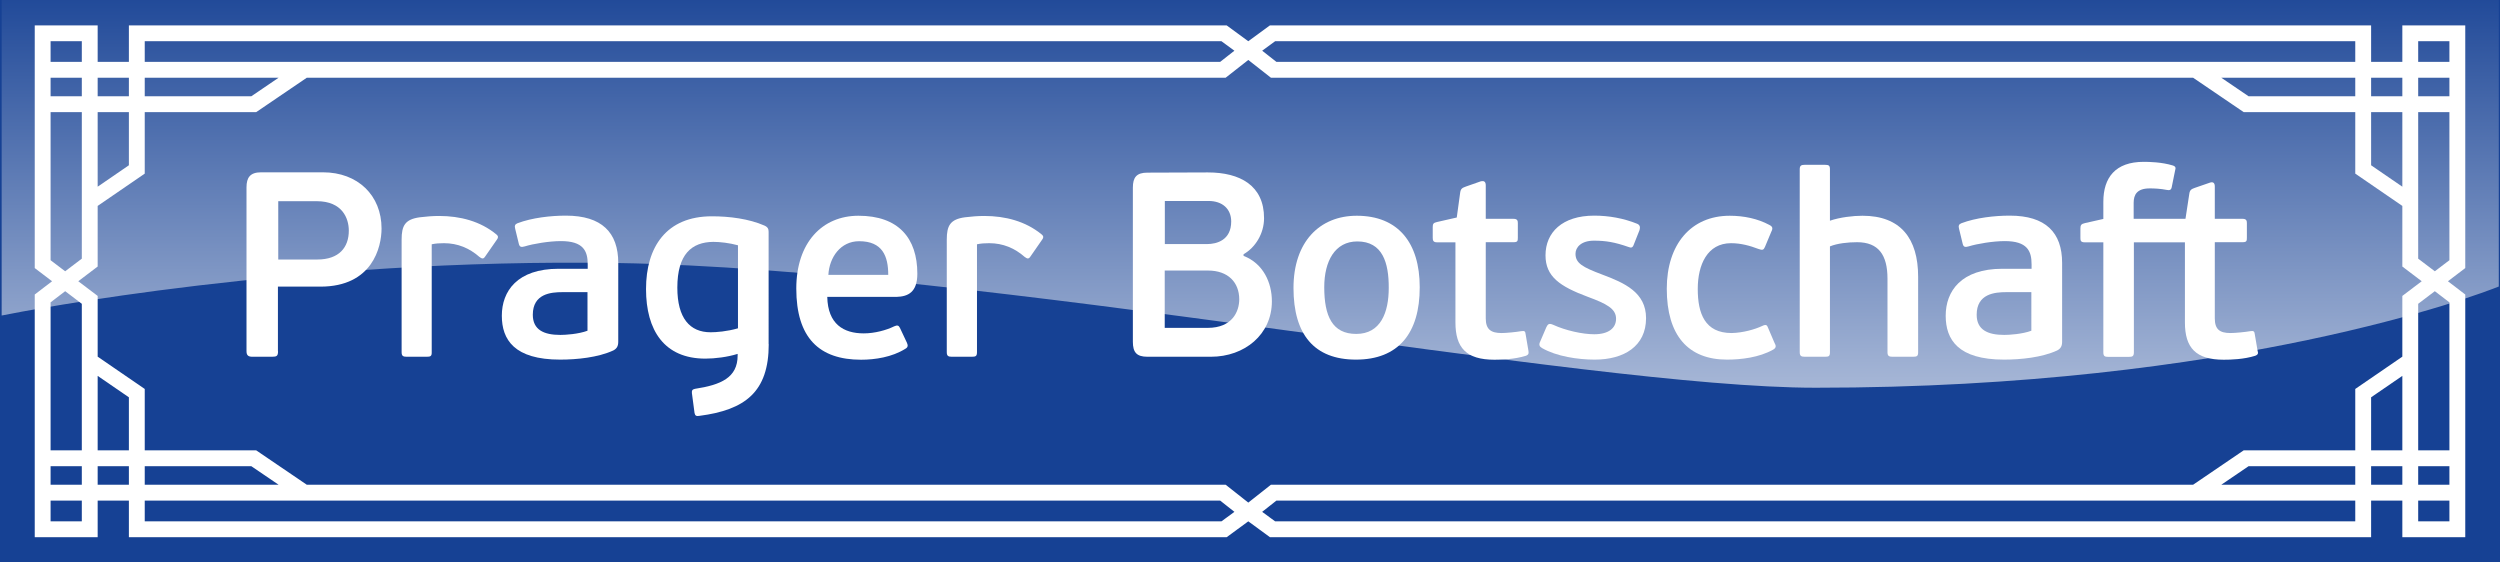 <?xml version="1.0" encoding="utf-8"?>
<!-- Generator: Adobe Illustrator 27.7.0, SVG Export Plug-In . SVG Version: 6.00 Build 0)  -->
<svg version="1.1" id="Ebene_1" xmlns="http://www.w3.org/2000/svg" xmlns:xlink="http://www.w3.org/1999/xlink" x="0px" y="0px"
	 viewBox="0 0 226.77 51.02" style="enable-background:new 0 0 226.77 51.02;" xml:space="preserve">
<style type="text/css">
	.st0{fill:#164194;}
	
		.st1{clip-path:url(#SVGID_00000073703370116062603120000012543066969348782753_);fill:url(#SVGID_00000165229339976018719380000016892843588672524956_);}
	.st2{fill:none;stroke:#FFFFFF;stroke-width:1.438;stroke-miterlimit:10;}
	.st3{fill:#FFFFFF;}
</style>
<g>
	<rect class="st0" width="226.77" height="51.02"/>
	<g>
		<defs>
			<path id="SVGID_1_" d="M0.15,0v28.62c2.15-0.43,26.77-5.24,55.93-4.76c32.85,0.54,87.58,11.31,108.61,11.31
				c38.05,0.01,60.25-8.49,61.97-9.18V0H0.15z"/>
		</defs>
		<clipPath id="SVGID_00000114065331390528994880000005539055022989048988_">
			<use xlink:href="#SVGID_1_"  style="overflow:visible;"/>
		</clipPath>
		
			<linearGradient id="SVGID_00000109748625432824725500000010561978619727898525_" gradientUnits="userSpaceOnUse" x1="2.017" y1="283.434" x2="2.318" y2="283.434" gradientTransform="matrix(1.056 -201.769 -201.769 -1.056 57299.266 764.707)">
			<stop  offset="0" style="stop-color:#FFFFFF"/>
			<stop  offset="1" style="stop-color:#164194"/>
		</linearGradient>
		
			<polygon style="clip-path:url(#SVGID_00000114065331390528994880000005539055022989048988_);fill:url(#SVGID_00000109748625432824725500000010561978619727898525_);" points="
			-0.03,35.17 0.16,-1.2 226.85,0 226.66,36.37 		"/>
	</g>
	<path class="st2" d="M3.56,41.57h19.46l4.59,3.12 M8.14,32.73l4.27,2.93v12.35h98.62l2.13-1.56l-2.23-1.76H3.56 M5.91,25.51
		l2.23,1.69v20.81H3.87V27.07L5.91,25.51z M223.21,9.45h-19.47l-4.59-3.12 M218.63,18.3l-4.27-2.93V3.02h-98.93l-2.13,1.56
		l2.23,1.75h107.69 M220.86,25.51l-2.23-1.69V3.02h4.27v20.94L220.86,25.51z M223.21,41.57h-19.47l-4.59,3.12 M218.63,32.73
		l-4.27,2.93v12.35h-98.93l-2.13-1.56l2.23-1.76h107.69 M220.86,25.51l-2.23,1.69v20.81h4.27V27.07L220.86,25.51z M3.56,9.45h19.46
		l4.59-3.12 M8.14,18.3l4.27-2.93V3.02h98.62l2.13,1.56l-2.23,1.75H3.56 M5.91,25.51l2.23-1.69V3.02H3.87v20.94L5.91,25.51z"/>
	<g>
		<path class="st3" d="M28.73,18.25h-3.49v5.29h3.54c1.98,0,2.86-1.1,2.86-2.62C31.64,19.83,31.07,18.25,28.73,18.25 M25.22,31.86
			c0,0.43-0.12,0.5-0.54,0.5H22.9c-0.35,0-0.54-0.1-0.54-0.5V16.99c0-0.88,0.33-1.36,1.32-1.36h5.62c3.16,0,5.31,2.1,5.31,5.1
			c0,1.69-0.83,5.27-5.55,5.27h-3.85V31.86z"/>
		<path class="st3" d="M38.7,32.36h-1.82c-0.31,0-0.45-0.07-0.45-0.41V21.73c0-1.26,0.31-1.84,1.65-2.02
			c0.57-0.07,1.16-0.12,1.75-0.12c1.91,0,3.75,0.48,5.19,1.67c0.21,0.17,0.17,0.31,0.07,0.45l-1.09,1.57
			c-0.17,0.26-0.31,0.17-0.52,0.02c-0.9-0.79-1.96-1.24-3.21-1.24c-0.38,0-0.76,0.02-1.11,0.1v9.79
			C39.17,32.31,39.05,32.36,38.7,32.36"/>
		<path class="st3" d="M53.29,26.5h-2.27c-1.04,0-2.69,0.14-2.69,2.05c0,1.36,0.99,1.83,2.5,1.83c0.45,0,1.63-0.07,2.46-0.38V26.5z
			 M55.63,31.79c-1.39,0.64-3.31,0.83-4.82,0.83c-4.16,0-5.29-1.81-5.29-3.98c0-2.22,1.39-4.26,5.15-4.26h2.64v-0.41
			c0-1.21-0.4-2.1-2.43-2.1c-1.06,0-2.5,0.24-3.28,0.48c-0.33,0.1-0.47,0.05-0.54-0.24l-0.33-1.36c-0.07-0.26-0.02-0.41,0.21-0.5
			c1.32-0.5,3.02-0.69,4.39-0.69c3.26,0,4.75,1.53,4.75,4.29V31C56.08,31.38,55.96,31.62,55.63,31.79"/>
		<path class="st3" d="M64.46,30.14c0.5,0,1.49-0.07,2.48-0.36v-7.53c-0.76-0.21-1.63-0.31-2.24-0.31
			c-1.96,0.02-3.26,1.12-3.26,4.15C61.44,28.86,62.57,30.14,64.46,30.14 M69.73,31.22c0,4.34-2.15,5.96-6.28,6.5
			c-0.28,0.05-0.4,0-0.45-0.26l-0.24-1.81c-0.02-0.24,0.05-0.33,0.28-0.38c2.34-0.36,3.87-1,3.87-3.03V32.1
			c-0.92,0.29-2.06,0.43-2.93,0.43c-3.73,0-5.38-2.57-5.38-6.31c0-3.81,1.84-6.6,5.97-6.6c1.58,0,3.35,0.22,4.77,0.84
			c0.31,0.14,0.38,0.31,0.38,0.57V31.22z"/>
		<path class="st3" d="M75.14,24.93h5.43c0-1.69-0.52-3.05-2.64-3.05C76.25,21.88,75.23,23.33,75.14,24.93 M83.21,24.83
			c0,1.67-0.83,2.07-1.89,2.1h-6.28c0.05,2.48,1.49,3.31,3.31,3.31c0.99,0,2.05-0.29,2.76-0.64c0.28-0.12,0.4-0.1,0.52,0.14
			l0.64,1.36c0.12,0.26,0.07,0.43-0.17,0.55c-1.18,0.74-2.72,0.98-3.99,0.98c-3.8,0-5.88-1.98-5.88-6.46c0-4.17,2.36-6.6,5.64-6.6
			C81.49,19.57,83.21,21.59,83.21,24.83"/>
		<path class="st3" d="M88.15,32.36h-1.82c-0.31,0-0.45-0.07-0.45-0.41V21.73c0-1.26,0.31-1.84,1.65-2.02
			c0.57-0.07,1.16-0.12,1.75-0.12c1.91,0,3.75,0.48,5.2,1.67c0.21,0.17,0.17,0.31,0.07,0.45l-1.09,1.57
			c-0.17,0.26-0.31,0.17-0.52,0.02c-0.9-0.79-1.96-1.24-3.21-1.24c-0.38,0-0.76,0.02-1.11,0.1v9.79
			C88.62,32.31,88.5,32.36,88.15,32.36"/>
		<path class="st3" d="M109.57,24.54h-3.92v5.2h3.9c2.24,0,2.86-1.5,2.86-2.6C112.4,25.62,111.41,24.54,109.57,24.54 M105.65,22.14
			h3.83c0.9,0,2.2-0.36,2.2-2.05c0-1.14-0.8-1.86-2.05-1.86h-3.97V22.14z M112.8,23.21c1.79,0.69,2.57,2.43,2.57,4.12
			c0,3-2.46,5.03-5.53,5.03h-5.76c-0.99,0-1.32-0.41-1.32-1.36V17.02c0-0.93,0.33-1.36,1.32-1.36l5.48-0.02
			c2.93,0,5.1,1.19,5.1,4.15c0,1.41-0.8,2.67-1.86,3.27V23.21z"/>
		<path class="st3" d="M123.12,21.9c-2.03,0-3,1.79-3,4.15c0,2.62,0.73,4.24,2.9,4.24c2.22,0,2.95-1.95,2.95-4.17
			C125.98,23.83,125.41,21.9,123.12,21.9 M123,32.62c-3.8,0-5.67-2.29-5.67-6.5c0-4.17,2.36-6.55,5.74-6.55
			c3.75,0,5.71,2.45,5.71,6.48C128.79,30.24,126.83,32.62,123,32.62"/>
		<path class="st3" d="M138.42,32.27c-1.06,0.33-2.27,0.36-2.86,0.36c-2.57,0-3.54-1.1-3.54-3.38v-7.27h-1.68
			c-0.33,0-0.38-0.17-0.38-0.41v-0.98c0-0.29,0.07-0.38,0.38-0.45l1.8-0.41l0.31-2.26c0.05-0.36,0.19-0.43,0.52-0.55l1.37-0.48
			c0.26-0.05,0.43,0.02,0.43,0.38v3.03h2.53c0.33,0,0.38,0.17,0.38,0.38v1.33c0,0.29-0.02,0.41-0.38,0.41h-2.53v6.91
			c0,1,0.47,1.33,1.44,1.33c0.4,0,1.32-0.09,1.77-0.17c0.31-0.05,0.38,0.02,0.4,0.24l0.26,1.53C138.66,32,138.71,32.15,138.42,32.27
			"/>
		<path class="st3" d="M144.66,32.62c-1.54,0-3.47-0.29-4.79-1.05c-0.21-0.12-0.31-0.29-0.17-0.57l0.57-1.33
			c0.14-0.29,0.26-0.36,0.61-0.21c1.13,0.52,2.67,0.86,3.73,0.86c1.32,0,1.98-0.57,1.98-1.41c0-0.91-0.87-1.36-2.55-1.98
			c-2.55-0.95-3.85-1.84-3.85-3.77c0-2.07,1.51-3.6,4.42-3.6c1.32,0,2.67,0.24,3.9,0.74c0.26,0.12,0.28,0.31,0.21,0.57l-0.54,1.36
			c-0.1,0.26-0.24,0.26-0.47,0.17c-1.23-0.43-2.06-0.57-3.12-0.57c-1.16,0-1.68,0.6-1.68,1.19c0,0.86,0.66,1.22,2.41,1.88
			c2.03,0.76,3.99,1.62,3.99,3.96C149.31,31.41,147.3,32.62,144.66,32.62"/>
		<path class="st3" d="M159.84,29.57c0.35-0.17,0.45-0.09,0.54,0.17l0.59,1.38c0.17,0.29,0.12,0.45-0.14,0.6
			c-1.27,0.71-2.9,0.9-4.18,0.9c-3.52,0-5.46-2.19-5.46-6.43c0-4.03,2.2-6.62,5.71-6.62c1.27,0,2.53,0.26,3.59,0.83
			c0.28,0.14,0.35,0.29,0.19,0.6l-0.59,1.41c-0.12,0.26-0.21,0.31-0.59,0.17c-0.76-0.29-1.58-0.52-2.48-0.52
			c-2.15,0-3.02,1.95-3.02,4.15c0,2.22,0.64,4,3.07,4C158.09,30.19,159.18,29.88,159.84,29.57"/>
		<path class="st3" d="M173.52,32.36h-1.86c-0.31,0-0.45-0.07-0.45-0.41v-6.67c0-2.14-0.8-3.31-2.76-3.31c-0.8,0-1.79,0.1-2.46,0.38
			v9.6c0,0.36-0.1,0.41-0.45,0.41h-1.84c-0.31,0-0.45-0.07-0.45-0.41V15.35c0-0.33,0.14-0.4,0.45-0.4h1.84
			c0.35,0,0.45,0.07,0.45,0.4v4.67c0.9-0.31,2.1-0.45,2.95-0.45c3.47,0,5.05,2.07,5.05,5.53v6.86
			C173.99,32.31,173.87,32.36,173.52,32.36"/>
		<path class="st3" d="M184.26,26.5h-2.27c-1.04,0-2.69,0.14-2.69,2.05c0,1.36,0.99,1.83,2.5,1.83c0.45,0,1.63-0.07,2.46-0.38V26.5z
			 M186.6,31.79c-1.39,0.64-3.31,0.83-4.82,0.83c-4.16,0-5.29-1.81-5.29-3.98c0-2.22,1.39-4.26,5.15-4.26h2.64v-0.41
			c0-1.21-0.4-2.1-2.43-2.1c-1.06,0-2.5,0.24-3.28,0.48c-0.33,0.1-0.47,0.05-0.54-0.24l-0.33-1.36c-0.07-0.26-0.02-0.41,0.21-0.5
			c1.32-0.5,3.02-0.69,4.39-0.69c3.26,0,4.75,1.53,4.75,4.29V31C187.05,31.38,186.93,31.62,186.6,31.79"/>
		<path class="st3" d="M204.57,32.27c-1.04,0.33-2.24,0.36-2.86,0.36c-2.55,0-3.52-1.1-3.52-3.38v-7.27h-4.63v9.98
			c0,0.36-0.14,0.41-0.45,0.41h-1.87c-0.31,0-0.45-0.05-0.45-0.41v-9.98h-1.7c-0.35,0-0.38-0.17-0.38-0.38v-0.88
			c0-0.29,0.07-0.41,0.4-0.48l1.68-0.38V18.3c0-2.19,1.09-3.62,3.66-3.62c0.47,0,1.63,0.02,2.64,0.33c0.31,0.1,0.26,0.26,0.21,0.45
			l-0.31,1.53c-0.05,0.24-0.19,0.29-0.43,0.24c-0.61-0.12-1.16-0.14-1.56-0.14c-1.16,0-1.46,0.57-1.46,1.31v1.45h4.7l0.35-2.29
			c0.05-0.33,0.19-0.41,0.5-0.52l1.39-0.48c0.24-0.07,0.42,0,0.42,0.36v2.93h2.53c0.33,0,0.38,0.17,0.38,0.38v1.33
			c0,0.29-0.02,0.41-0.38,0.41h-2.53v6.91c0,1,0.45,1.33,1.42,1.33c0.43,0,1.35-0.09,1.8-0.17c0.28-0.05,0.38,0.02,0.4,0.24
			l0.26,1.53C204.83,32,204.88,32.15,204.57,32.27"/>
	</g>
</g>
</svg>
